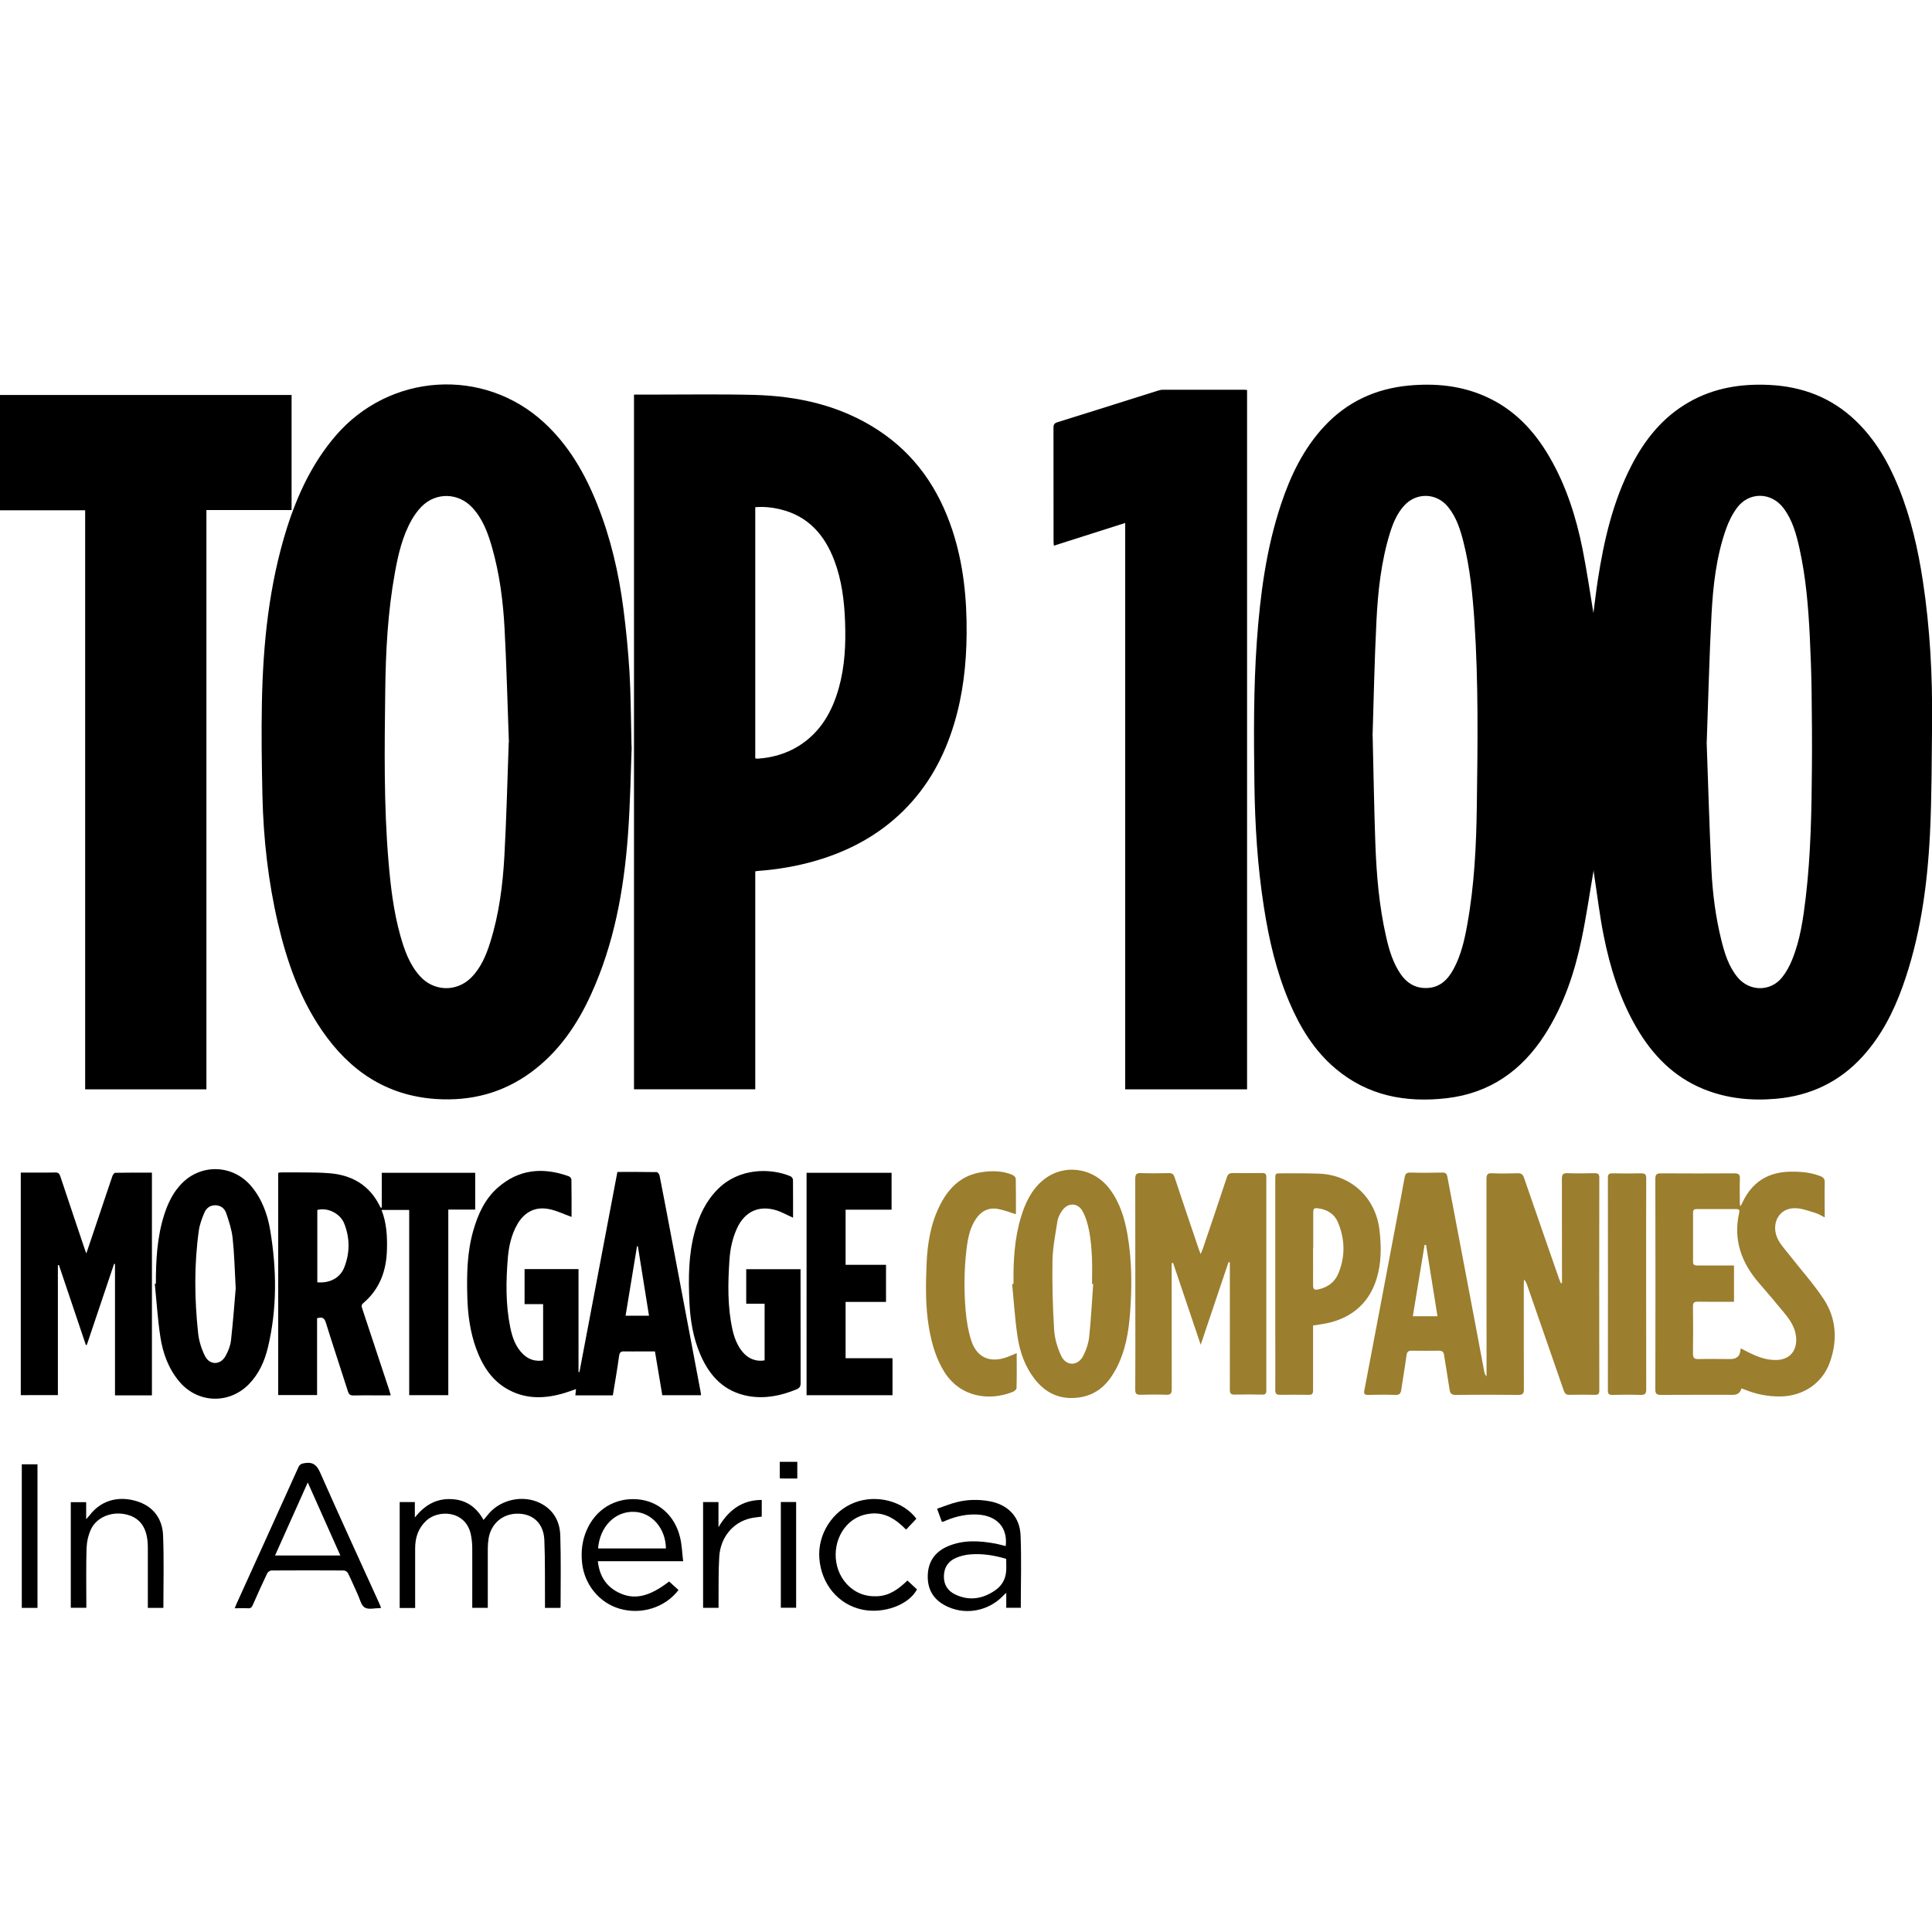 <?xml version="1.0" encoding="utf-8" standalone="no"?>
<svg id="Layer_1" xmlns="http://www.w3.org/2000/svg" viewBox="0 0 250 250">
  <defs>
    <style>.cls-1{fill:#9b7e2e;}</style>
  </defs>
  <path d="M206.18,79.39c.18-1.36,.35-2.86,.58-4.36,.79-5.12,1.95-10.13,4.34-14.77,1.74-3.39,4.06-6.28,7.43-8.21,3.24-1.86,6.76-2.42,10.44-2.24,4.24,.21,7.99,1.62,11.1,4.58,2.57,2.44,4.29,5.43,5.61,8.68,1.59,3.92,2.52,8.02,3.15,12.19,.92,6.08,1.24,12.2,1.18,18.33-.05,4.75-.04,9.51-.27,14.26-.34,6.78-1.26,13.48-3.58,19.91-1.19,3.29-2.78,6.36-5.16,8.97-3,3.29-6.76,5.06-11.18,5.45-3.24,.28-6.39-.03-9.42-1.27-3.85-1.58-6.57-4.39-8.63-7.92-2.17-3.73-3.44-7.8-4.27-12-.51-2.58-.82-5.21-1.22-7.81-.03-.23-.08-.45-.05-.65-.52,2.99-.95,6.01-1.57,8.98-.91,4.37-2.32,8.57-4.75,12.36-2.99,4.67-7.15,7.6-12.73,8.24-5.27,.6-10.18-.3-14.36-3.83-2.78-2.34-4.61-5.37-6.01-8.67-1.66-3.92-2.61-8.03-3.26-12.22-.83-5.3-1.16-10.64-1.23-16-.08-6.11-.12-12.23,.31-18.33,.43-6.05,1.21-12.04,3.14-17.83,1.23-3.69,2.89-7.15,5.57-10.04,2.96-3.19,6.64-4.89,10.95-5.3,3.44-.32,6.79,0,9.97,1.43,3.65,1.63,6.25,4.39,8.23,7.79,2.16,3.71,3.45,7.75,4.29,11.93,.56,2.81,.97,5.65,1.42,8.35Zm14.66,16.64c.2,5.51,.35,11.03,.62,16.55,.15,3.04,.54,6.07,1.27,9.03,.43,1.74,.95,3.45,2.12,4.86,1.52,1.84,4.23,1.88,5.73,.03,.55-.68,.99-1.49,1.32-2.31,1.05-2.57,1.43-5.31,1.76-8.04,.66-5.59,.76-11.22,.8-16.84,.03-3.28,0-6.56-.04-9.84-.03-2.35-.12-4.69-.23-7.03-.19-3.86-.5-7.7-1.34-11.48-.41-1.84-.9-3.66-2.06-5.2-1.59-2.12-4.5-2.15-6.05-.01-.61,.83-1.08,1.8-1.42,2.78-1.24,3.55-1.65,7.26-1.85,10.97-.29,5.5-.42,11.01-.62,16.53Zm-43.22-.79c.13,5.17,.19,9.56,.35,13.93,.15,4.07,.49,8.13,1.41,12.12,.38,1.67,.87,3.3,1.85,4.74,.76,1.1,1.75,1.78,3.14,1.82,1.84,.05,2.94-1,3.74-2.49,.95-1.78,1.4-3.73,1.75-5.7,.92-5.07,1.17-10.21,1.24-15.35,.11-7.97,.22-15.95-.31-23.91-.23-3.43-.56-6.84-1.4-10.19-.41-1.64-.91-3.25-2-4.6-1.5-1.87-4.15-1.93-5.74-.13-.91,1.03-1.41,2.26-1.81,3.55-1.13,3.7-1.54,7.52-1.73,11.36-.26,5.21-.36,10.43-.5,14.85Z" />
  <path d="M81.74,96.62c-.12,3-.17,7.27-.49,11.52-.53,7.07-1.79,14-4.76,20.51-1.79,3.94-4.18,7.44-7.7,10.05-3.68,2.73-7.84,3.81-12.38,3.51-6.43-.43-11.19-3.68-14.75-8.87-2.89-4.22-4.55-8.97-5.7-13.9-1.26-5.4-1.87-10.89-2-16.43-.09-4.03-.15-8.07-.07-12.11,.15-7.64,.92-15.21,3.23-22.55,1.38-4.36,3.3-8.45,6.3-11.95,6.98-8.14,19.14-8.93,26.97-1.73,3.21,2.95,5.32,6.63,6.91,10.64,1.72,4.31,2.76,8.8,3.36,13.39,.36,2.77,.63,5.55,.8,8.34,.17,2.77,.16,5.54,.26,9.59Zm-15.89-.57c-.18-4.9-.3-9.83-.56-14.74-.19-3.52-.64-7.03-1.61-10.44-.53-1.87-1.19-3.7-2.55-5.17-1.8-1.96-4.7-2.04-6.58-.15-.48,.49-.9,1.07-1.25,1.67-1.22,2.13-1.77,4.5-2.2,6.89-.92,5.05-1.19,10.17-1.25,15.29-.09,7.39-.2,14.78,.43,22.16,.27,3.19,.65,6.37,1.51,9.46,.53,1.9,1.18,3.74,2.51,5.25,1.79,2.03,4.76,2.14,6.66,.24,1.27-1.27,1.94-2.88,2.47-4.56,1.15-3.65,1.63-7.42,1.84-11.22,.27-4.88,.38-9.76,.56-14.67Z" />
  <path d="M82.04,51.06c.83,0,1.6,0,2.38,0,4.39,0,8.78-.07,13.16,.04,5.71,.15,11.16,1.37,16.02,4.54,4.8,3.13,7.85,7.57,9.63,12.95,1.44,4.36,1.89,8.86,1.85,13.42-.03,3.95-.47,7.86-1.62,11.66-1.28,4.25-3.35,8.05-6.51,11.19-3.21,3.19-7.07,5.26-11.39,6.52-2.41,.7-4.87,1.12-7.37,1.31-.13,0-.26,.04-.46,.06v28.2h-15.69V51.06Zm15.7,47.08c.12,.01,.22,.03,.31,.03,1.89-.13,3.67-.63,5.28-1.63,2.82-1.75,4.34-4.41,5.21-7.51,.79-2.81,.92-5.7,.81-8.6-.1-2.7-.43-5.38-1.4-7.93-1.26-3.31-3.39-5.72-6.96-6.59-1.07-.26-2.16-.37-3.26-.28v32.51Z" />
  <path d="M37.73,51.11v14.89h-11.02v74.96H11.02V66.03H0v-14.92H37.73Z" />
  <path d="M145.6,67.67l-9.23,2.94c-.02-.22-.04-.41-.04-.59,0-4.89,0-9.78-.01-14.67,0-.42,.12-.6,.53-.72,4.33-1.34,8.65-2.72,12.98-4.08,.22-.07,.45-.12,.68-.12,3.49,0,6.99,0,10.48,0,.11,0,.23,.02,.38,.03v90.5h-15.77V67.67Z" />
  <path class="cls-1" d="M202.12,166.01v-.66c0-4.27,0-8.54-.01-12.81,0-.55,.13-.75,.71-.73,1.16,.04,2.33,.03,3.49,0,.45,0,.65,.09,.64,.61-.02,9.16-.01,18.33,0,27.49,0,.43-.11,.59-.55,.58-1.11-.02-2.21-.03-3.32,0-.43,.01-.6-.17-.73-.55-1.58-4.58-3.17-9.15-4.76-13.72-.08-.22-.17-.43-.38-.64-.01,.21-.03,.42-.03,.63,0,4.52-.01,9.05,.01,13.57,0,.56-.16,.72-.72,.72-2.7-.03-5.4-.03-8.1,0-.56,0-.73-.21-.8-.71-.22-1.49-.48-2.98-.71-4.47-.06-.4-.25-.55-.66-.54-1.18,.02-2.37,.01-3.55,0-.39,0-.58,.12-.64,.55-.2,1.51-.47,3.02-.69,4.53-.07,.46-.24,.66-.75,.64-1.18-.04-2.37-.03-3.55,0-.47,0-.56-.17-.47-.6,1.4-7.33,2.78-14.67,4.17-22.01,.35-1.84,.71-3.69,1.04-5.53,.08-.45,.24-.64,.75-.63,1.38,.04,2.76,.03,4.14,0,.42,0,.56,.15,.64,.55,1.22,6.48,2.46,12.96,3.69,19.44,.36,1.92,.72,3.84,1.08,5.76,.04,.22,.11,.43,.3,.63v-.73c0-8.27,0-16.54-.01-24.81,0-.59,.14-.78,.74-.75,1.1,.05,2.21,.03,3.32,0,.44-.01,.64,.14,.79,.56,1.5,4.36,3.02,8.71,4.53,13.06,.07,.21,.16,.4,.25,.61l.16-.03Zm-16.11,4.31l-1.48-9.23h-.19c-.5,3.06-1,6.11-1.52,9.23h3.19Z" />
  <path d="M73.94,157.46c-.97-.35-1.85-.78-2.78-.98-1.82-.41-3.28,.31-4.21,1.93-.78,1.36-1.11,2.86-1.24,4.39-.24,2.98-.29,5.97,.31,8.93,.27,1.32,.69,2.59,1.72,3.55,.71,.66,1.54,.91,2.54,.76v-7.29h-2.4v-4.53h6.98v13.32h.12c1.63-8.6,3.27-17.22,4.91-25.89,1.72,0,3.4-.01,5.09,.02,.13,0,.34,.27,.37,.45,.56,2.83,1.09,5.67,1.63,8.51,1.23,6.49,2.46,12.99,3.68,19.48,.02,.13,.03,.26,.06,.43h-5.02c-.31-1.86-.62-3.73-.95-5.67h-1.84c-.7,0-1.4,.02-2.1,0-.44-.02-.63,.09-.7,.58-.23,1.71-.53,3.4-.81,5.11h-4.85l.09-.82c-.52,.18-.98,.36-1.45,.5-2.44,.74-4.85,.86-7.18-.35-2.21-1.15-3.46-3.11-4.29-5.37-.79-2.17-1.09-4.44-1.15-6.74-.08-2.89-.03-5.78,.79-8.6,.6-2.08,1.48-4.02,3.13-5.48,2.73-2.42,5.85-2.69,9.19-1.5,.16,.06,.36,.27,.36,.42,.03,1.63,.02,3.25,.02,4.85Zm10.04,12.79l-1.44-8.99h-.11l-1.48,8.99h3.03Z" />
  <path d="M49.4,156.29v-4.53h12.09v4.76h-3.48v24.01h-5.06v-23.96h-3.58c.66,1.67,.75,3.4,.7,5.15-.07,2.72-.93,5.09-3.06,6.9-.27,.23-.24,.42-.14,.7,1.17,3.51,2.33,7.03,3.49,10.54,.07,.2,.11,.4,.2,.7h-1.72c-1.03,0-2.06-.02-3.09,.01-.42,.01-.6-.13-.73-.53-.94-2.97-1.94-5.93-2.86-8.91-.2-.64-.51-.73-1.13-.55v9.94h-5.03v-28.76c.13-.02,.28-.05,.43-.05,2.04,.02,4.08-.05,6.11,.1,2.99,.21,5.32,1.56,6.66,4.36,.02,.03,.04,.07,.06,.1,0,0,.03,0,.13,0Zm-8.34,9.64c1.59,.14,2.93-.55,3.47-1.89,.76-1.89,.76-3.83,.01-5.72-.53-1.33-2.19-2.11-3.48-1.75v9.37Z" />
  <path class="cls-1" d="M225.27,156c.08-.16,.17-.33,.25-.49,1.2-2.51,3.2-3.8,5.98-3.89,1.38-.04,2.74,.06,4.05,.57,.39,.15,.58,.35,.57,.8-.03,1.47,0,2.94,0,4.54-.45-.22-.78-.44-1.16-.56-.81-.24-1.62-.56-2.45-.62-2.42-.18-3.42,2.15-2.43,4.05,.38,.73,.97,1.35,1.48,2.01,1.47,1.88,3.07,3.66,4.39,5.64,1.69,2.54,1.85,5.39,.83,8.24-.97,2.72-3.48,4.37-6.37,4.41-1.6,.02-3.12-.27-4.59-.87-.16-.06-.32-.11-.48-.17q-.2,.83-1.1,.83c-3.11,0-6.21-.01-9.32,.01-.56,0-.73-.16-.72-.72,.02-9.08,.02-18.16,0-27.24,0-.57,.19-.72,.74-.71,3.16,.02,6.33,.02,9.49,0,.56,0,.74,.16,.71,.72-.04,.97-.01,1.94-.01,2.91,0,.18,.02,.36,.03,.55l.11,.02Zm0,18.48c.35,.18,.65,.35,.96,.5,1.15,.57,2.33,1.05,3.66,1,1.57-.05,2.52-1,2.54-2.57,.01-1.37-.67-2.45-1.49-3.45-1.07-1.31-2.16-2.59-3.27-3.87-2.32-2.65-3.42-5.64-2.62-9.18,.08-.34-.04-.46-.37-.46-1.71,0-3.42,0-5.13,0-.31,0-.47,.11-.47,.44,0,2.14,0,4.27,0,6.41,0,.38,.19,.45,.51,.45,1.38,0,2.76,0,4.14,0,.21,0,.42,0,.65,0v4.7h-.67c-1.34,0-2.68,.02-4.02-.01-.49-.01-.63,.15-.62,.63,.02,2.04,.03,4.08,0,6.11,0,.56,.2,.69,.71,.68,1.38-.03,2.76,0,4.14,0q1.22,0,1.29-1.18s.02-.07,.06-.19Z" />
  <path d="M14.77,163.52c-1.18,3.51-2.36,7.01-3.54,10.52h-.12c-1.16-3.45-2.33-6.9-3.49-10.35l-.13,.02v16.82H2.69v-28.8c.51,0,1.05,0,1.58,0,.95,0,1.9,.02,2.85-.01,.41-.02,.57,.14,.69,.51,1.02,3.09,2.07,6.17,3.1,9.25,.07,.2,.14,.39,.26,.72,.64-1.89,1.23-3.65,1.82-5.4,.52-1.54,1.03-3.09,1.56-4.63,.06-.17,.24-.41,.37-.41,1.57-.03,3.13-.02,4.74-.02v28.82h-4.78v-17l-.12-.02Z" />
  <path class="cls-1" d="M158.96,163.35c-1.18,3.49-2.35,6.98-3.59,10.66-1.23-3.63-2.4-7.1-3.57-10.58l-.19,.02v.65c0,5.22,0,10.44,.01,15.66,0,.56-.15,.74-.71,.72-1.11-.04-2.21-.03-3.32,0-.52,.01-.7-.12-.69-.68,.03-3.53,.01-7.07,.01-10.6,0-5.55,0-11.1-.01-16.65,0-.59,.15-.77,.74-.75,1.2,.04,2.41,.03,3.61,0,.42,0,.61,.13,.74,.54,1.02,3.09,2.07,6.16,3.11,9.24,.06,.18,.13,.36,.26,.7,.14-.34,.23-.54,.3-.74,1.04-3.06,2.08-6.12,3.09-9.19,.14-.44,.36-.56,.79-.56,1.26,.02,2.52,.02,3.79,0,.4,0,.54,.13,.53,.54,0,9.2,0,18.4,0,27.6,0,.42-.14,.54-.54,.53-1.18-.02-2.37-.03-3.55,0-.55,.02-.63-.21-.63-.69,.01-5.24,0-10.48,0-15.72v-.69l-.18-.04Z" />
  <path d="M20.17,166.12c0-3.03,.15-6.05,1.09-8.97,.49-1.51,1.16-2.91,2.31-4.06,2.55-2.55,6.59-2.37,8.92,.38,1.41,1.67,2.13,3.65,2.48,5.75,.84,5.06,.9,10.11-.3,15.13-.43,1.79-1.17,3.45-2.49,4.79-2.58,2.61-6.64,2.44-8.99-.38-1.41-1.69-2.13-3.7-2.45-5.83-.34-2.26-.48-4.54-.71-6.81l.16-.02Zm10.33,.6c-.14-2.55-.18-4.55-.4-6.53-.12-1.1-.48-2.18-.84-3.24-.21-.6-.73-1-1.44-.99-.68,.01-1.15,.41-1.39,.99-.3,.73-.59,1.49-.7,2.26-.62,4.44-.57,8.89-.09,13.33,.11,1,.43,2.02,.88,2.92,.61,1.22,2.01,1.2,2.67,0,.34-.61,.62-1.32,.7-2.01,.27-2.42,.45-4.85,.61-6.74Z" />
  <path class="cls-1" d="M131.15,166.15c-.04-2.93,.11-5.85,.97-8.68,.54-1.79,1.32-3.45,2.77-4.69,2.62-2.24,6.5-1.78,8.65,1.01,1.36,1.77,1.99,3.84,2.36,5.99,.58,3.36,.58,6.75,.33,10.14-.19,2.52-.62,5-1.84,7.26-.99,1.84-2.35,3.23-4.5,3.61-2.39,.42-4.37-.32-5.89-2.2-1.34-1.66-2.04-3.62-2.34-5.69-.33-2.24-.47-4.5-.69-6.75l.17-.02Zm10.31,0h-.15c0-1.14,.04-2.26-.01-3.39-.06-1.14-.14-2.29-.35-3.4-.17-.9-.43-1.83-.86-2.62-.64-1.17-1.96-1.14-2.69-.03-.25,.38-.49,.82-.56,1.27-.27,1.7-.61,3.4-.65,5.11-.05,2.98,.03,5.97,.21,8.95,.07,1.15,.42,2.34,.91,3.39,.65,1.4,2.19,1.36,2.88-.02,.38-.75,.66-1.59,.75-2.42,.24-2.27,.35-4.55,.52-6.83Z" />
  <path d="M98.95,168.7h-2.39v-4.47h7.03v.65c0,4.7,0,9.39,.01,14.09,0,.43-.13,.64-.53,.81-1.99,.82-4.05,1.25-6.19,.88-3.15-.55-5.07-2.59-6.27-5.41-.92-2.15-1.29-4.42-1.4-6.74-.14-3.09-.13-6.17,.7-9.18,.57-2.09,1.48-3.99,3.05-5.53,2.69-2.64,6.68-2.7,9.33-1.59,.15,.06,.32,.3,.32,.45,.02,1.61,.01,3.22,.01,4.91-.21-.1-.36-.18-.51-.24-.51-.23-1.01-.51-1.54-.68-2.31-.76-4.2,.09-5.21,2.31-.59,1.29-.87,2.65-.97,4.05-.2,3.02-.27,6.05,.39,9.03,.23,1.05,.61,2.05,1.3,2.89,.74,.9,1.78,1.3,2.86,1.1v-7.32Z" />
  <path class="cls-1" d="M169.91,171.51c0,.89,0,1.7,0,2.52,0,1.96,0,3.92,0,5.88,0,.42-.12,.59-.56,.58-1.24-.02-2.49-.02-3.73,0-.46,0-.6-.16-.6-.61,.02-2.48,0-4.97,0-7.45,0-6.6,0-13.2,0-19.8,0-.8,0-.81,.8-.8,1.61,0,3.22-.02,4.83,.04,4.18,.14,7.35,3.1,7.85,7.26,.25,2.11,.27,4.21-.35,6.28-1.09,3.64-3.85,5.49-7.28,5.96-.3,.04-.61,.09-.99,.15Zm0-9.96c0,1.59,.01,3.18,0,4.77,0,.52,.19,.63,.67,.53,1.2-.26,2.11-.91,2.59-2.03,.93-2.21,.88-4.45-.04-6.65-.43-1.03-1.3-1.61-2.41-1.79-.7-.11-.79-.05-.79,.64,0,1.51,0,3.02,0,4.53Z" />
  <path d="M104.38,151.76h10.99v4.77h-5.95v7.14h5.23v4.8h-5.23v7.28h6.07v4.79h-11.12v-28.78Z" />
  <path class="cls-1" d="M131.47,157.12c-.82-.24-1.56-.54-2.32-.68-1.2-.22-2.16,.25-2.85,1.26-.82,1.21-1.07,2.6-1.24,4.01-.31,2.65-.33,5.3-.1,7.95,.11,1.26,.32,2.54,.7,3.75,.71,2.24,2.4,3,4.62,2.21,.41-.15,.81-.33,1.28-.53,0,1.55,.02,3.04-.02,4.53,0,.17-.28,.4-.47,.48-3.03,1.23-6.81,.73-8.89-2.6-1.08-1.74-1.62-3.67-1.97-5.67-.47-2.75-.43-5.53-.31-8.3,.11-2.68,.55-5.32,1.81-7.74,1.14-2.18,2.78-3.73,5.3-4.11,1.35-.2,2.71-.2,4,.35,.19,.08,.42,.33,.43,.5,.03,1.53,.02,3.06,.02,4.57Z" />
  <path class="cls-1" d="M213.01,166.15c0,4.54,0,9.08,.01,13.63,0,.56-.16,.73-.72,.72-1.22-.04-2.45-.03-3.67,0-.42,0-.57-.12-.57-.56,.01-9.18,.01-18.36,0-27.54,0-.44,.14-.57,.57-.57,1.24,.02,2.49,.03,3.73,0,.5-.01,.66,.13,.66,.65-.02,4.56-.01,9.12-.01,13.68Z" />
  <path d="M51.7,194.37h1.98v1.99c1.18-1.47,2.59-2.41,4.54-2.38,1.99,.03,3.38,.96,4.35,2.7,.26-.31,.5-.61,.75-.9,1.61-1.79,4.41-2.35,6.56-1.29,1.72,.85,2.56,2.35,2.62,4.18,.1,3.08,.04,6.17,.04,9.26,0,.03-.03,.07-.05,.13h-1.97c0-.23,0-.46,0-.68-.02-2.7,.03-5.4-.08-8.09-.09-2.11-1.4-3.36-3.31-3.42-2.02-.07-3.6,1.24-3.91,3.24-.07,.44-.1,.89-.1,1.33,0,2.52,0,5.04,0,7.61h-2.01c0-.18,0-.39,0-.59,0-2.37,.01-4.74,0-7.1,0-.62-.06-1.24-.19-1.84-.68-3.08-4.21-3.23-5.79-1.72-1.03,.98-1.41,2.2-1.41,3.57,0,2.35,0,4.7,0,7.04,0,.21,0,.42,0,.66h-2v-13.68Z" />
  <path d="M49.32,208.05c-.11,.02-.15,.04-.19,.04-.66,0-1.46,.22-1.94-.08-.47-.29-.62-1.1-.9-1.69-.42-.91-.81-1.84-1.26-2.75-.08-.17-.35-.35-.54-.35-3.12-.02-6.25-.02-9.37,0-.19,0-.46,.19-.54,.36-.65,1.36-1.27,2.74-1.88,4.13-.13,.29-.27,.42-.6,.4-.56-.03-1.11,0-1.73,0,.09-.24,.16-.42,.24-.59,2.67-5.87,5.34-11.75,7.99-17.63,.19-.42,.42-.5,.86-.57,1.09-.16,1.56,.3,1.99,1.28,2.49,5.64,5.06,11.23,7.61,16.84,.09,.19,.16,.39,.26,.62Zm-9.49-16.23l-4.24,9.46h8.45c-1.41-3.16-2.78-6.25-4.22-9.46Z" />
  <path d="M130.14,200.06c.28-2.39-1.15-3.95-3.65-4.08-1.38-.07-2.7,.21-3.97,.73-.16,.07-.32,.13-.48,.2-.03,.01-.08,0-.17,0l-.61-1.68c.88-.3,1.71-.65,2.58-.86,1.35-.34,2.73-.36,4.1-.13,2.42,.41,4.02,1.97,4.12,4.42,.13,3.11,.03,6.24,.03,9.39h-1.88v-1.94c-.23,.21-.35,.32-.46,.44-1.84,1.87-4.64,2.45-7.03,1.4-1.67-.73-2.65-1.97-2.67-3.86-.02-1.93,.88-3.27,2.62-4.01,2.01-.85,4.09-.72,6.18-.33,.42,.08,.82,.2,1.28,.31Zm.06,1.65c-1.55-.45-3.1-.71-4.68-.57-.61,.05-1.23,.2-1.79,.44-1.01,.42-1.56,1.22-1.59,2.35-.03,1.14,.51,1.95,1.5,2.41,1.82,.85,3.55,.55,5.16-.57,.85-.59,1.33-1.45,1.4-2.5,.03-.5,0-1.01,0-1.56Z" />
  <path d="M86.59,204.65l1.21,1.1c-1.75,2.27-4.8,3.23-7.61,2.42-2.64-.76-4.58-3.14-4.87-5.94-.15-1.46,0-2.86,.59-4.21,1.16-2.71,3.68-4.25,6.59-4.01,2.69,.22,4.82,2.08,5.5,4.92,.24,.98,.27,2.01,.4,3.09h-11.04c.2,1.82,.99,3.17,2.57,4,2.05,1.07,4.04,.65,6.66-1.38Zm-.42-4.28c-.03-2.6-1.82-4.65-4.09-4.74-2.48-.1-4.46,1.89-4.69,4.74h8.79Z" />
  <path d="M9.16,208.05v-13.67h1.99v2.2c.21-.23,.32-.34,.41-.46,1.74-2.31,4.31-2.54,6.47-1.75,1.95,.72,2.99,2.3,3.07,4.29,.13,3.11,.04,6.24,.04,9.4h-2.01c0-.25,0-.48,0-.71,0-2.31,0-4.62,0-6.93,0-.52-.02-1.05-.12-1.56-.33-1.73-1.37-2.71-3.06-2.96-1.73-.26-3.48,.51-4.18,2-.35,.75-.54,1.63-.57,2.45-.07,2.33-.03,4.66-.03,6.98,0,.23,0,.46,0,.72h-2.01Z" />
  <path d="M117.42,204.52l1.24,1.15c-1.07,2-4.28,3.18-7.05,2.62-3.11-.63-5.35-3.3-5.59-6.67-.22-3.1,1.69-6.1,4.59-7.2,2.84-1.07,6.26-.18,7.97,2.1l-1.33,1.41c-1.29-1.3-2.68-2.27-4.58-2.07-1.21,.12-2.24,.61-3.07,1.49-1.93,2.06-1.96,5.53-.05,7.6,1.08,1.17,2.43,1.69,4.02,1.6,1.57-.08,2.74-.96,3.86-2.04Z" />
  <path d="M90.97,194.37h2v3.25c1.27-2.14,2.96-3.52,5.6-3.53v2.16c-.5,.07-1,.11-1.48,.22-2.25,.53-3.87,2.46-4.02,4.98-.12,1.95-.07,3.92-.09,5.88,0,.23,0,.46,0,.72h-2v-13.68Z" />
  <path d="M2.82,189.48h2.03v18.58H2.82v-18.58Z" />
  <path d="M101.04,194.36h1.98v13.68h-1.98v-13.68Z" />
  <path d="M103.16,191.32c-.64,0-1.24,0-1.83,0-.13,0-.26-.01-.43-.02v-2.14h2.27v2.17Z" />
</svg>